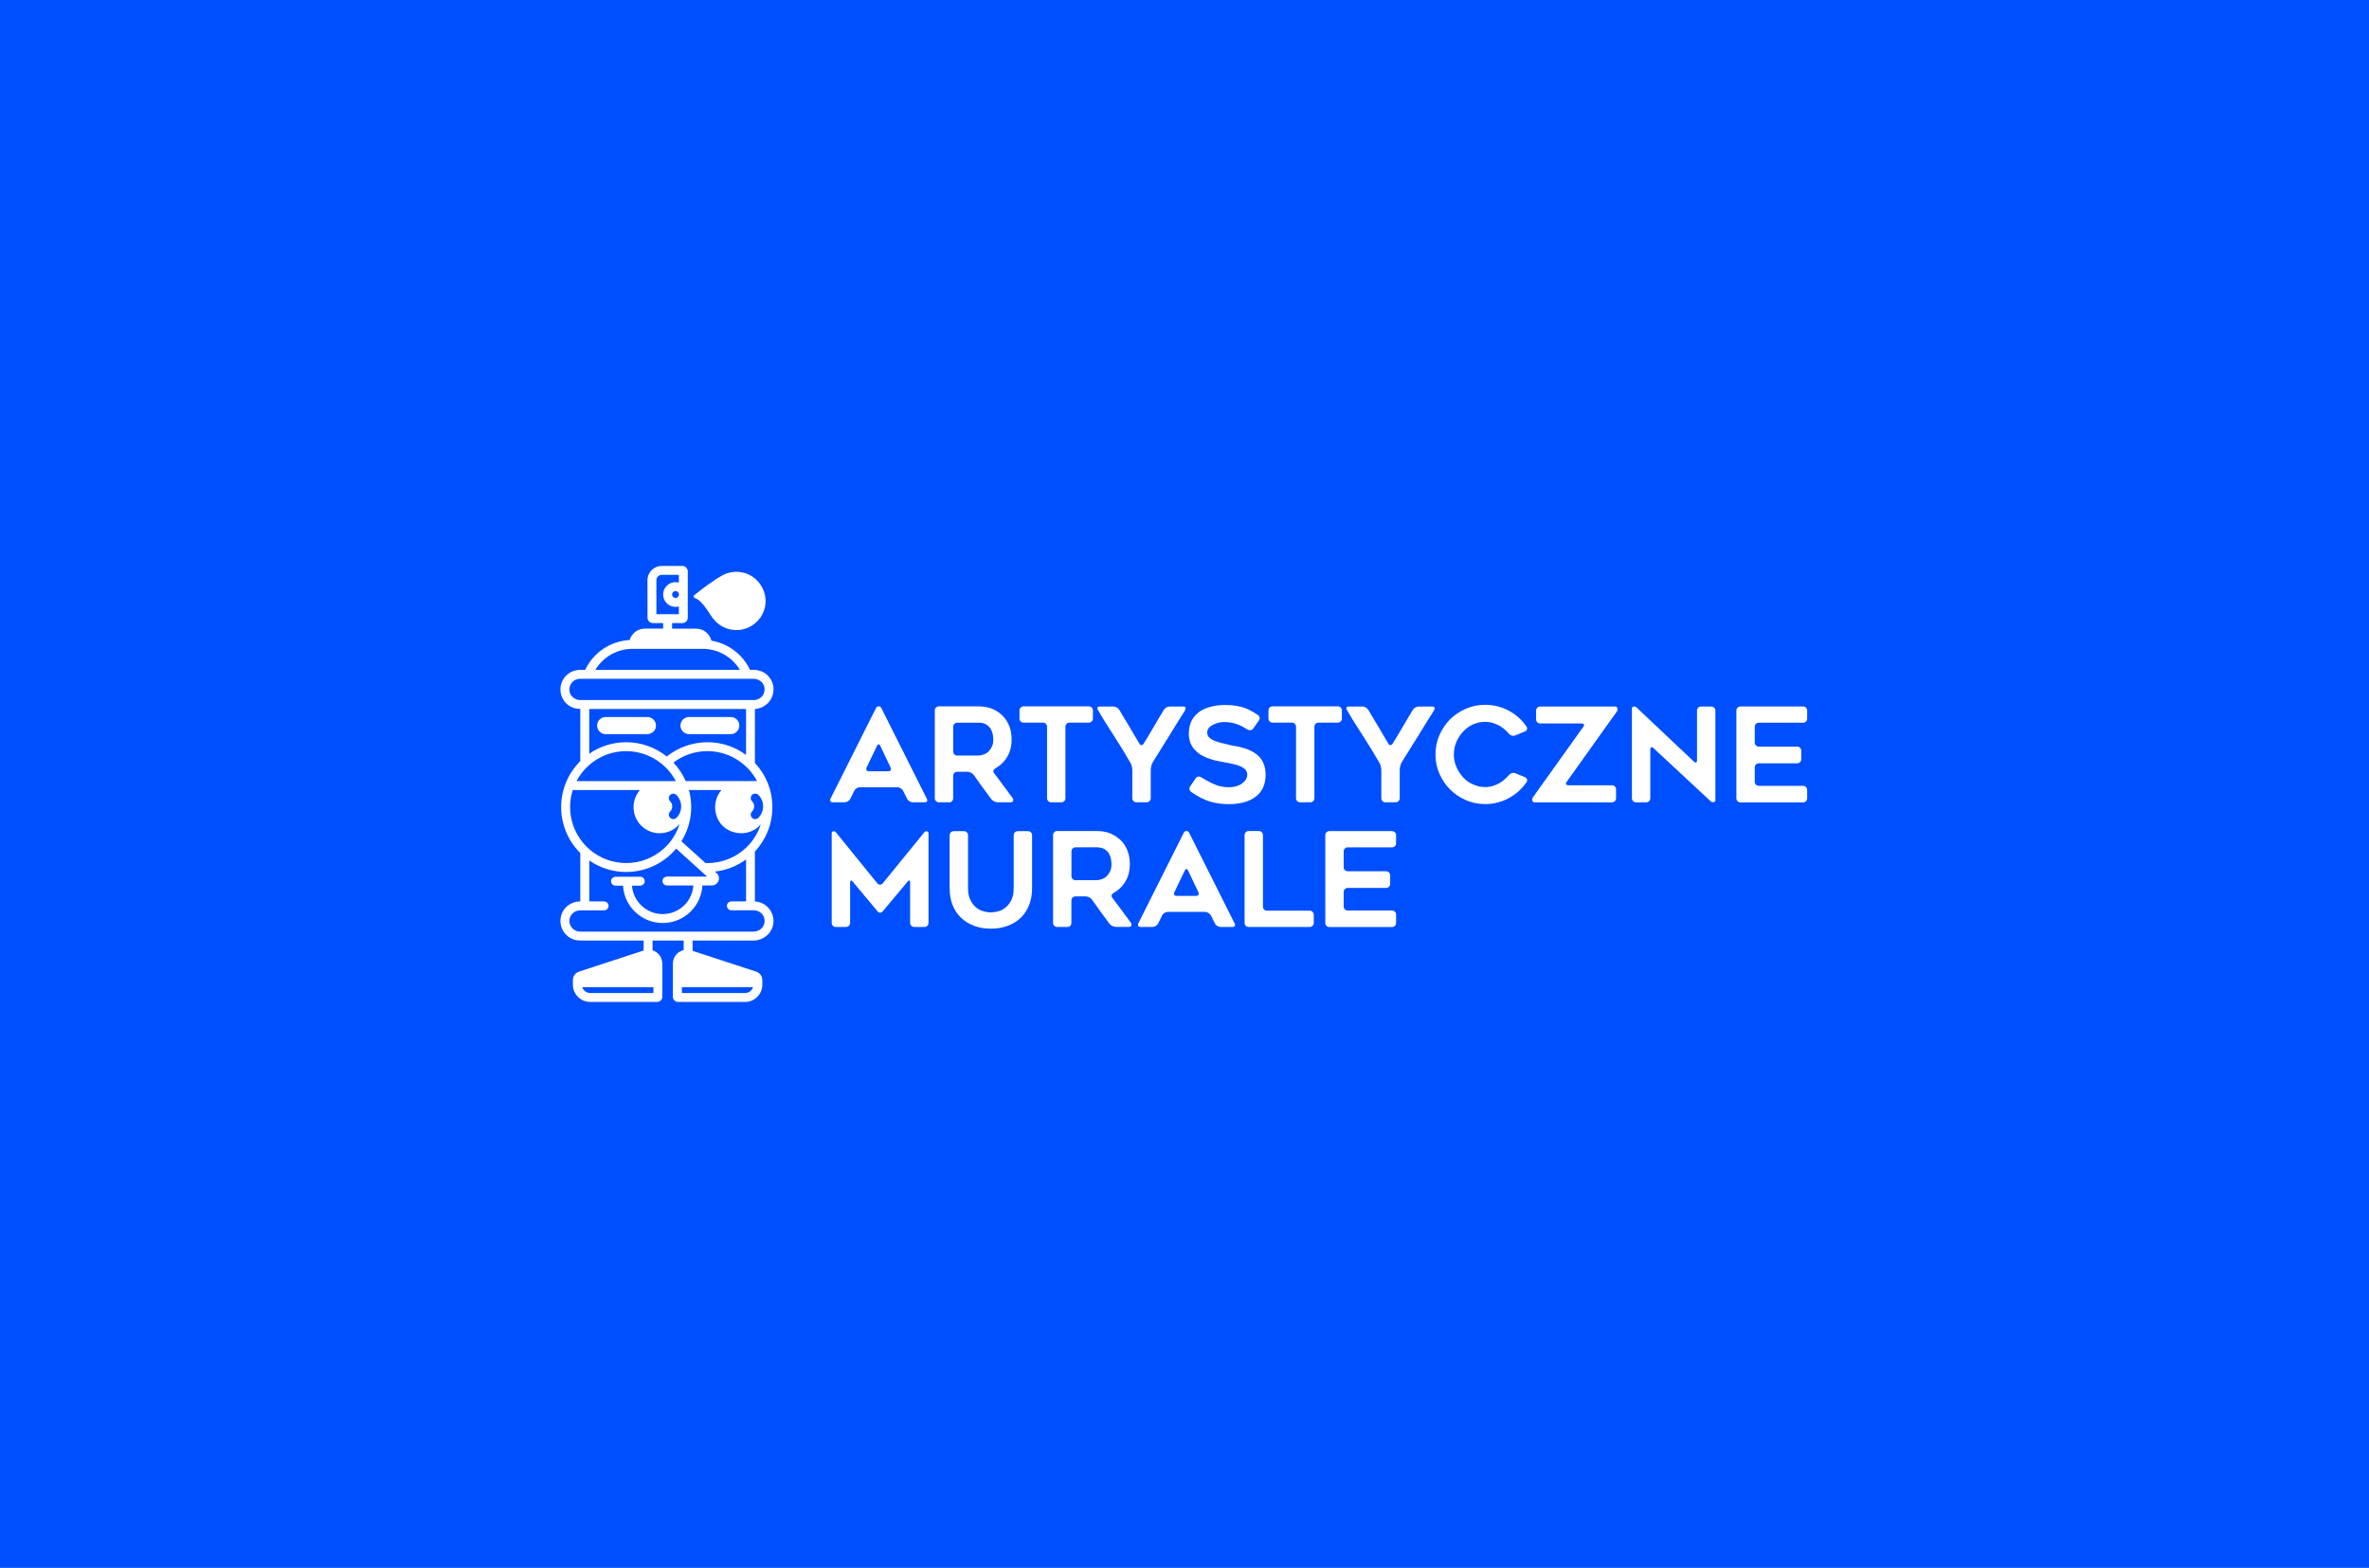 <svg width="1695" height="1122" viewBox="0 0 1695 1122" fill="none" xmlns="http://www.w3.org/2000/svg">
<rect width="1695" height="1122" fill="#004FFE"/>
<g clip-path="url(#clip0_74_1117)">
<path d="M492.997 525.366H522.857C526.241 525.366 528.999 522.612 528.999 519.234C528.999 515.855 526.241 513.102 522.857 513.102H492.997C489.613 513.102 486.855 515.855 486.855 519.234C486.855 522.612 489.613 525.366 492.997 525.366Z" fill="white"/>
<path d="M469.219 520.544C470.039 516.614 467.027 513.102 463.226 513.102H433.365C429.981 513.102 427.223 515.855 427.223 519.234C427.223 522.612 429.981 525.366 433.365 525.366H462.972C465.909 525.366 468.622 523.416 469.219 520.544Z" fill="white"/>
<path d="M553.463 493.367C553.463 485.642 547.187 479.361 539.45 479.361H536.647C531.444 468.332 521.083 460.488 509.023 458.464C507.815 453.522 503.358 449.861 498.051 449.861H480.877V445.916L488.196 445.887C490.358 445.887 492.102 444.13 492.102 441.972V408.915C492.087 406.756 490.328 405 488.167 405H473.452C467.847 405 463.255 409.584 463.255 415.181L463.285 442.002C463.285 444.16 465.044 445.901 467.206 445.901H474.481V449.846H461.377C456.234 449.846 451.881 453.299 450.524 458.002C436.704 458.746 424.495 467.067 418.696 479.361H415.013C405.845 479.361 398.689 488.187 401.686 497.802C403.475 503.562 409.02 507.343 415.058 507.343H415.192V544.672C406.74 553.111 401.492 564.736 401.492 577.566C401.492 590.396 406.74 602.035 415.192 610.46V645.065H415.088C409.05 645.065 403.505 648.831 401.686 654.576C398.659 664.176 405.815 673.062 414.999 673.062H460.527V680.192L414.372 695.284C412.062 696.043 410.452 697.874 410.004 700.107C409.96 700.36 409.915 700.613 409.9 700.866V704.706C409.9 711.463 415.446 717 422.214 717H470.203C472.215 717 473.87 715.348 473.87 713.339V689.837C473.87 687.068 472.856 684.315 470.844 682.409C469.666 681.293 468.339 680.519 466.923 680.073V673.077H489.165V679.864C487.898 680.177 486.691 680.728 485.588 681.516C482.964 683.422 481.458 686.354 481.458 689.584V713.353C481.458 715.363 483.113 717.015 485.125 717.015H533.114C539.912 717.015 545.428 711.493 545.428 704.721V701.372C545.428 700.94 545.383 700.523 545.294 700.107C544.861 697.889 543.266 696.043 540.941 695.284L495.561 680.445V673.077H538.988C546.203 673.077 552.554 667.808 553.344 660.664C554.238 652.492 548.052 645.512 540.136 645.095V609.358C547.932 601.023 552.628 589.845 552.628 577.596C552.628 565.346 547.888 554.258 540.136 545.952V507.358C547.53 506.971 553.433 500.853 553.433 493.382L553.463 493.367ZM485.707 426.121C485.424 427.162 484.469 427.907 483.336 427.907C481.98 427.907 480.877 426.805 480.877 425.436C480.877 424.067 481.98 422.98 483.336 422.98C484.469 422.98 485.424 423.739 485.707 424.751C485.766 424.974 485.811 425.198 485.811 425.421C485.811 425.644 485.766 425.882 485.707 426.091V426.121ZM469.651 439.531V415.166C469.651 413.082 471.35 411.385 473.438 411.385H485.707V416.937C484.946 416.714 484.156 416.61 483.336 416.61C477.865 416.61 473.542 421.596 474.66 427.252C475.331 430.645 478.044 433.384 481.443 434.098C482.934 434.411 484.38 434.351 485.707 433.964V439.516H469.651V439.531ZM452.552 464.328H502.806C513.853 464.328 523.886 470.222 529.387 479.361H425.956C431.457 470.222 441.49 464.328 452.552 464.328ZM415.207 554.555C417.056 551.936 419.203 549.554 421.603 547.455C428.669 541.279 437.912 537.528 448.02 537.528C458.992 537.528 468.95 541.948 476.21 549.108C479.147 551.995 481.607 555.314 483.545 558.976H412.509C413.314 557.443 414.208 555.969 415.207 554.57V554.555ZM421.603 539.373V507.358H533.785V540.237C526.062 534.521 516.492 531.143 506.16 531.143C495.829 531.143 485.274 534.73 477.06 541.338C469.084 534.968 458.992 531.143 448.02 531.143C438.225 531.143 429.116 534.179 421.603 539.388V539.373ZM486.646 581.138C486.094 582.627 485.215 584.041 484.007 585.231C483.381 585.856 482.561 586.169 481.741 586.169C480.921 586.169 480.101 585.856 479.475 585.231C478.238 583.981 478.238 581.957 479.475 580.707C479.729 580.453 479.952 580.186 480.131 579.903C480.191 579.813 480.236 579.694 480.295 579.605C480.414 579.412 480.519 579.218 480.608 579.01C480.668 578.876 480.683 578.742 480.728 578.608C480.787 578.429 480.862 578.236 480.892 578.057C480.921 577.908 480.921 577.759 480.936 577.611C480.951 577.432 480.981 577.253 480.981 577.06C480.981 576.911 480.951 576.762 480.936 576.613C480.921 576.435 480.921 576.256 480.892 576.078C480.862 575.929 480.802 575.78 480.757 575.631C480.713 575.467 480.668 575.289 480.608 575.125C480.549 574.976 480.459 574.842 480.385 574.708C480.295 574.545 480.236 574.381 480.131 574.217C480.042 574.083 479.922 573.964 479.818 573.845C479.699 573.696 479.595 573.547 479.46 573.398C479.445 573.384 479.431 573.354 479.416 573.339C479.296 573.22 479.207 573.101 479.117 572.967C479.058 572.892 479.013 572.803 478.968 572.729C478.924 572.639 478.864 572.55 478.819 572.461C478.789 572.386 478.76 572.312 478.73 572.237C478.685 572.104 478.64 571.955 478.611 571.821C478.611 571.791 478.611 571.776 478.596 571.746C478.447 571.032 478.536 570.273 478.924 569.618C478.953 569.558 478.998 569.514 479.043 569.454C479.073 569.41 479.103 569.38 479.117 569.335C479.192 569.216 479.296 569.112 479.386 568.993C479.416 568.963 479.431 568.933 479.46 568.903C479.475 568.889 479.49 568.874 479.505 568.859C479.684 568.695 479.863 568.546 480.072 568.427C480.101 568.412 480.146 568.383 480.176 568.368C480.355 568.263 480.549 568.189 480.742 568.115C480.772 568.115 480.802 568.085 480.847 568.085C481.07 568.025 481.294 567.996 481.518 567.981C481.562 567.981 481.622 567.981 481.667 567.981C481.89 567.981 482.129 567.981 482.352 568.04C482.949 568.159 483.53 568.442 483.992 568.903C487.287 572.208 488.181 577.03 486.631 581.138H486.646ZM407.902 577.566C407.902 573.294 408.573 569.201 409.825 565.346H457.859C454.4 569.335 452.581 574.827 453.55 580.707C454.832 588.55 461.168 594.846 469.04 596.052C475.927 597.109 482.248 594.43 486.258 589.711C485.021 593.626 483.158 597.317 480.802 600.681C479.132 603.048 477.194 605.235 475.018 607.215C467.623 613.928 458.038 617.619 448.034 617.619C438.031 617.619 428.684 613.868 421.618 607.691C419.217 605.578 417.056 603.196 415.222 600.592C410.631 594.058 407.917 586.139 407.917 577.566H407.902ZM467.504 706.492V710.615H422.244C420.186 710.615 418.353 709.558 417.309 707.936C417.011 707.489 416.787 706.998 416.624 706.492H467.519H467.504ZM538.794 706.492C538.63 706.998 538.391 707.489 538.108 707.936C537.065 709.558 535.231 710.615 533.159 710.615H487.898V706.492H538.809H538.794ZM546.844 660.902C546.024 664.37 542.73 666.677 539.167 666.677H415.028C410.288 666.677 406.516 662.316 407.589 657.374C408.35 653.847 411.659 651.451 415.267 651.451H432.232C432.992 651.451 433.678 651.198 434.23 650.751C435.169 649.992 435.691 648.712 435.303 647.343C434.916 645.958 433.544 645.065 432.113 645.065H421.618V615.773C429.131 620.968 438.24 624.019 448.034 624.019C459.633 624.019 470.739 619.747 479.311 611.948C480.191 611.159 481.026 610.341 481.831 609.477C482.502 608.748 483.143 608.019 483.769 607.275L499.273 621.281L502.105 623.841L505.907 627.279H477.343C475.853 627.279 474.436 628.231 474.093 629.675C473.587 631.789 475.167 633.664 477.194 633.664H496.098C495.934 636.135 495.352 638.531 494.368 640.823C493.146 643.711 491.342 646.226 489.121 648.265C488.107 649.203 487.019 650.037 485.871 650.751C482.412 652.924 478.387 654.13 474.123 654.13C469.86 654.13 465.79 652.894 462.406 650.751C461.243 650.022 460.17 649.188 459.171 648.265C455.19 644.604 452.581 639.484 452.179 633.783H457.948C459.439 633.783 460.855 632.831 461.198 631.387C461.705 629.273 460.125 627.398 458.097 627.398H440.536C439.045 627.398 437.629 628.35 437.286 629.794C436.779 631.908 438.359 633.783 440.387 633.783H445.768C446.067 639.141 447.87 644.098 450.763 648.265C451.344 649.129 452 649.962 452.701 650.751C454.952 653.326 457.65 655.499 460.691 657.136C464.702 659.294 469.278 660.515 474.153 660.515C479.028 660.515 483.575 659.309 487.63 657.136C488.375 656.734 489.106 656.303 489.806 655.841C490.552 655.35 491.267 654.829 491.953 654.264C492.579 653.758 493.205 653.222 493.802 652.656C494.443 652.046 495.054 651.406 495.635 650.736C496.321 649.947 496.977 649.114 497.573 648.25C498.632 646.717 499.541 645.065 500.302 643.324C501.628 640.243 502.374 636.998 502.553 633.649H509.142C510.856 633.649 512.541 632.89 513.51 631.476C515.016 629.258 514.628 626.475 512.75 624.793L511.542 623.707C519.891 622.754 527.464 619.673 533.8 615.014V645.05H523.394C521.948 645.05 520.591 645.943 520.204 647.328C519.816 648.697 520.338 649.977 521.277 650.736C521.814 651.183 522.514 651.436 523.275 651.436H539.48C539.718 651.436 539.957 651.436 540.195 651.48C544.653 651.897 547.992 656.169 546.874 660.887L546.844 660.902ZM540.165 598.88C538.376 601.753 536.23 604.372 533.77 606.679C527.538 612.573 519.384 616.488 510.245 617.426C508.456 617.604 506.593 617.664 504.759 617.604L495.963 609.656L487.555 602.05C488.957 599.773 490.179 597.406 491.163 594.921C493.384 589.458 494.547 583.564 494.547 577.566C494.547 573.339 493.966 569.231 492.907 565.346H516.223C511.9 570.303 510.171 577.566 513.093 585.008C515.567 591.304 521.516 595.501 528.254 596.171C530.162 596.365 531.996 596.305 533.77 595.963C536.066 595.546 538.242 594.698 540.165 593.507C541.716 592.554 543.102 591.378 544.31 590.024C543.281 593.164 541.895 596.141 540.165 598.895V598.88ZM542.61 585.231C541.984 585.856 541.164 586.169 540.344 586.169C540.285 586.169 540.225 586.169 540.165 586.169C539.942 586.169 539.718 586.109 539.495 586.05C539.435 586.035 539.36 586.005 539.301 585.99C539.137 585.931 538.988 585.871 538.839 585.782C538.779 585.752 538.719 585.722 538.66 585.678C538.466 585.559 538.272 585.41 538.093 585.246C537.914 585.068 537.765 584.859 537.631 584.651C537.616 584.621 537.586 584.606 537.571 584.576C537.497 584.457 537.452 584.338 537.392 584.219C537.392 584.219 537.392 584.189 537.378 584.189C537.229 583.817 537.154 583.43 537.154 583.043C537.154 582.969 537.154 582.894 537.154 582.805C537.154 582.701 537.154 582.597 537.184 582.493C537.199 582.388 537.229 582.284 537.243 582.195C537.258 582.121 537.288 582.031 537.318 581.957C537.348 581.853 537.392 581.763 537.437 581.674C537.482 581.585 537.527 581.495 537.571 581.406C537.616 581.332 537.646 581.257 537.706 581.183C537.81 581.019 537.929 580.87 538.078 580.736C538.257 580.558 538.406 580.349 538.555 580.141C538.615 580.067 538.689 579.992 538.734 579.918C538.853 579.739 538.943 579.531 539.047 579.337C539.092 579.233 539.167 579.129 539.211 579.025C539.286 578.846 539.331 578.653 539.375 578.459C539.405 578.325 539.465 578.191 539.495 578.057C539.524 577.864 539.539 577.67 539.554 577.492C539.554 577.358 539.599 577.209 539.599 577.075C539.599 576.911 539.569 576.762 539.554 576.599C539.539 576.42 539.539 576.256 539.509 576.078C539.465 575.884 539.405 575.691 539.345 575.497C539.301 575.363 539.286 575.244 539.226 575.11C539.137 574.887 539.003 574.678 538.883 574.455C538.839 574.381 538.809 574.291 538.749 574.202C538.555 573.919 538.347 573.637 538.093 573.384C536.841 572.148 536.841 570.109 538.093 568.874C538.675 568.293 539.405 567.996 540.165 567.951C541.03 567.891 541.939 568.189 542.61 568.874C547.127 573.384 547.127 580.707 542.61 585.216V585.231ZM541.671 558.961H533.785V559.199C533.188 559.08 532.577 558.991 531.966 558.961H490.641C488.48 554.049 485.498 549.584 481.846 545.729C488.793 540.4 497.245 537.528 506.16 537.528C516.849 537.528 526.584 541.71 533.785 548.557C536.245 550.879 538.391 553.513 540.18 556.371C540.702 557.219 541.209 558.083 541.671 558.961ZM539.45 500.973H415.237C411.629 500.973 408.335 498.576 407.574 495.049C406.516 490.107 410.273 485.746 415.013 485.746H539.167C542.73 485.746 546.024 488.068 546.844 491.536C547.947 496.254 544.608 500.511 540.165 500.928C539.927 500.958 539.688 500.973 539.45 500.973Z" fill="white"/>
<path d="M533.77 559.199V558.961H531.951C532.562 559.006 533.174 559.095 533.77 559.199Z" fill="white"/>
<path d="M497.141 427.95C503.462 430.167 508.248 441.003 510.991 443.563C511.006 443.578 511.035 443.593 511.05 443.608C513.823 446.837 517.595 449.278 522.067 450.335C533.472 453.029 544.891 445.855 547.336 434.335C549.647 423.455 542.595 412.336 531.757 409.746C528.06 408.868 524.363 409.032 520.964 410.044C520.099 410.237 519.056 410.639 517.878 411.22C517.714 411.294 517.565 411.384 517.401 411.458C510.886 414.777 500.958 422.517 496.739 425.91C496.008 426.506 496.232 427.637 497.111 427.95H497.141Z" fill="white"/>
<path d="M594.207 571.599L626.795 506.616C627.168 505.871 627.794 505.484 628.674 505.484C629.553 505.484 630.179 505.856 630.552 506.616L663.141 571.599C663.513 572.284 663.558 572.879 663.275 573.386C662.992 573.892 662.44 574.13 661.635 574.13H653.093C652.273 574.13 651.468 573.877 650.648 573.386C649.828 572.879 649.276 572.254 648.963 571.51L646.146 565.884C645.773 565.199 645.192 564.604 644.401 564.098C643.611 563.592 642.821 563.354 642.001 563.354H615.331C614.511 563.354 613.706 563.607 612.886 564.098C612.066 564.604 611.515 565.229 611.202 565.973L608.473 571.51C608.101 572.254 607.519 572.879 606.729 573.386C605.939 573.892 605.149 574.13 604.329 574.13H595.787C594.967 574.13 594.43 573.877 594.147 573.386C593.864 572.894 593.879 572.299 594.192 571.599H594.207ZM621.727 551.923H635.621C636.441 551.923 636.977 551.655 637.261 551.119C637.544 550.583 637.529 549.973 637.216 549.288L629.896 533.824C629.583 533.079 629.18 532.692 628.674 532.692C628.167 532.692 627.764 533.065 627.451 533.824L620.027 549.288C619.714 550.032 619.714 550.658 620.027 551.164C620.34 551.67 620.907 551.923 621.712 551.923H621.727Z" fill="white"/>
<path d="M679.196 574.145H671.772C670.952 574.145 670.267 573.862 669.7 573.296C669.134 572.731 668.85 572.046 668.85 571.227V508.402C668.85 507.583 669.134 506.898 669.7 506.333C670.267 505.767 670.952 505.484 671.772 505.484H700.127C703.63 505.484 706.851 506.05 709.802 507.166C712.68 508.417 715.154 510.039 717.227 512.048C718.285 513.105 719.224 514.266 720.044 515.516C720.849 516.767 721.55 518.106 722.116 519.55C723.249 522.482 723.801 525.682 723.801 529.12C723.801 534.434 722.519 538.959 719.955 542.709C717.957 545.716 715.348 548.083 712.158 549.839C711.472 550.211 711.025 550.732 710.846 551.387C710.652 552.042 710.816 552.682 711.308 553.307C713.619 556.433 715.825 559.38 717.927 562.163C720.029 564.946 722.206 567.893 724.457 571.019C724.964 571.704 725.098 572.388 724.874 573.088C724.651 573.773 724.144 574.115 723.324 574.115H713.842C713.022 574.115 712.188 573.892 711.308 573.46C710.428 573.028 709.743 572.492 709.236 571.867C708.177 570.438 707.119 569.01 706.09 567.611C705.062 566.197 704.003 564.783 702.945 563.339L696.743 554.617C696.236 553.932 695.55 553.366 694.671 552.935C693.791 552.503 692.942 552.28 692.136 552.28H684.906C684.086 552.28 683.4 552.563 682.834 553.128C682.267 553.694 681.984 554.379 681.984 555.197V571.227C681.984 572.046 681.716 572.731 681.179 573.296C680.643 573.862 679.972 574.145 679.167 574.145H679.196ZM684.936 540.67H700.157C701.29 540.67 702.498 540.417 703.824 539.926C705.196 539.42 706.359 538.706 707.298 537.768C708.237 536.83 709.057 535.64 709.743 534.211C710.369 532.901 710.682 531.204 710.682 529.15C710.682 528.019 710.563 526.843 710.309 525.593C710.19 524.908 709.996 524.238 709.743 523.583C709.489 522.929 709.206 522.288 708.893 521.663C708.148 520.413 707.074 519.356 705.703 518.478C704.257 517.6 702.423 517.168 700.157 517.168H684.936C684.116 517.168 683.43 517.451 682.864 518.017C682.297 518.582 682.014 519.267 682.014 520.086V537.813C682.014 538.631 682.297 539.316 682.864 539.881C683.43 540.447 684.116 540.73 684.936 540.73V540.67Z" fill="white"/>
<path d="M779.035 517.123H765.23C764.41 517.123 763.724 517.406 763.158 517.971C762.591 518.537 762.308 519.222 762.308 520.04V571.227C762.308 572.045 762.025 572.73 761.458 573.295C760.892 573.861 760.206 574.144 759.386 574.144H752.066C751.247 574.144 750.561 573.861 750.009 573.295C749.443 572.73 749.159 572.045 749.159 571.227V520.04C749.159 519.222 748.876 518.537 748.31 517.971C747.743 517.406 747.057 517.123 746.252 517.123H732.358C731.538 517.123 730.853 516.84 730.286 516.275C729.72 515.709 729.436 515.024 729.436 514.206V508.386C729.436 507.567 729.72 506.883 730.286 506.317C730.853 505.752 731.538 505.469 732.358 505.469H779.035C779.855 505.469 780.541 505.752 781.107 506.317C781.674 506.883 781.957 507.567 781.957 508.386V514.206C781.957 515.024 781.674 515.709 781.107 516.275C780.541 516.84 779.855 517.123 779.035 517.123Z" fill="white"/>
<path d="M848.044 508.027C847.358 509.158 846.642 510.319 845.882 511.54C845.137 512.76 844.317 514.055 843.437 515.424C842.304 517.24 841.171 519.086 840.008 520.961C838.845 522.837 837.683 524.742 836.49 526.677C835.238 528.612 834.03 530.532 832.867 532.437C831.705 534.342 830.572 536.202 829.439 538.018C828.559 539.388 827.724 540.712 826.949 541.963C826.159 543.213 825.428 544.433 824.742 545.624C824.31 546.309 823.952 547.187 823.714 548.244C823.46 549.3 823.341 550.238 823.341 551.057V571.21C823.341 572.028 823.058 572.713 822.491 573.279C821.925 573.844 821.239 574.127 820.419 574.127H812.995C812.175 574.127 811.504 573.844 810.968 573.279C810.431 572.713 810.177 572.028 810.177 571.21V551.057C810.177 550.238 810.028 549.3 809.76 548.244C809.477 547.187 809.119 546.309 808.672 545.624C806.853 542.439 804.99 539.298 803.081 536.202C801.173 533.107 799.22 529.996 797.208 526.87C795.135 523.685 793.138 520.544 791.2 517.449C789.262 514.353 787.383 511.212 785.564 508.027C785.132 507.342 785.043 506.762 785.326 506.285C785.609 505.824 786.161 505.586 786.966 505.586H796.552C797.372 505.586 798.192 505.824 799.041 506.285C799.891 506.747 800.502 507.327 800.875 508.027C802.068 510.021 803.26 512.031 804.438 514.025C805.631 516.02 806.853 518.059 808.105 520.113C809.298 522.182 810.491 524.206 811.668 526.2C812.861 528.195 814.054 530.204 815.231 532.199C815.604 532.883 816.096 533.226 816.692 533.226C817.289 533.226 817.81 532.883 818.243 532.199C818.675 531.454 819.137 530.695 819.599 529.951C820.061 529.207 820.553 528.418 821.06 527.614L825.562 520.023C826.308 518.773 827.053 517.523 827.769 516.273C828.484 515.022 829.23 513.772 829.975 512.522C830.482 511.778 830.944 511.019 831.377 510.274C831.809 509.53 832.256 508.771 832.688 508.027C833.061 507.342 833.672 506.762 834.522 506.285C835.372 505.809 836.192 505.586 837.012 505.586H846.597C847.417 505.586 847.939 505.824 848.193 506.285C848.446 506.747 848.386 507.327 847.999 508.027H848.044Z" fill="white"/>
<path d="M851.532 562.785L855.483 556.981C855.915 556.296 856.511 555.894 857.272 555.76C858.017 555.641 858.747 555.79 859.433 556.236C862.251 557.993 865.009 559.481 867.692 560.731C871.255 562.488 875.116 563.351 879.246 563.351C881.378 563.351 883.256 563.068 884.881 562.503C886.387 562.071 887.758 561.371 889.01 560.434C890.143 559.555 890.978 558.588 891.545 557.531C892.111 556.534 892.395 555.462 892.395 554.346C892.395 553.036 891.962 551.846 891.083 550.789C890.263 549.911 889.145 549.137 887.699 548.452C887.013 548.139 886.252 547.857 885.447 547.604C884.628 547.351 883.718 547.097 882.719 546.859C881.78 546.606 880.826 546.398 879.857 546.204C878.888 546.011 877.874 545.832 876.801 545.639C876.115 545.52 875.355 545.371 874.55 545.222C873.73 545.073 872.895 544.895 872.015 544.701C870.197 544.448 868.318 543.987 866.38 543.302C864.383 542.736 862.459 541.962 860.656 540.965C858.777 540.028 857.093 538.807 855.587 537.304C854.081 535.934 852.859 534.178 851.92 532.05C851.04 529.981 850.608 527.614 850.608 524.92C850.608 520.976 851.428 517.642 853.053 514.888C854.618 512.328 856.69 510.23 859.254 508.607C861.699 507.164 864.517 506.107 867.707 505.422C870.644 504.797 873.655 504.484 876.726 504.484C879.604 504.484 882.168 504.678 884.434 505.05C885.567 505.243 886.64 505.467 887.669 505.75C888.697 506.032 889.726 506.33 890.725 506.643C891.724 507.015 892.693 507.446 893.632 507.908C894.571 508.369 895.48 508.86 896.36 509.366C896.986 509.738 897.583 510.111 898.149 510.498C898.716 510.885 899.342 511.242 900.027 511.629C900.713 512.135 901.116 512.76 901.25 513.504C901.369 514.248 901.19 514.978 900.683 515.662L896.733 521.288C896.226 521.973 895.585 522.39 894.81 522.509C894.034 522.628 893.289 522.479 892.603 522.048C890.158 520.485 887.848 519.294 885.656 518.49C882.719 517.3 879.544 516.704 876.175 516.704C875.608 516.704 874.997 516.734 874.341 516.794C873.685 516.853 873.014 516.957 872.314 517.076C870.868 517.389 869.496 517.865 868.184 518.475C867.558 518.788 866.977 519.13 866.44 519.502C865.903 519.875 865.426 520.321 864.979 520.812C864.159 521.809 863.756 523 863.756 524.37C863.756 525.739 864.263 526.9 865.262 527.837C866.261 528.775 867.543 529.564 869.108 530.174C869.928 530.487 870.748 530.77 871.598 531.023C872.448 531.276 873.327 531.529 874.267 531.767C875.206 532.02 876.13 532.228 877.039 532.422C877.949 532.615 878.843 532.824 879.708 533.077C880.394 533.196 881.124 533.359 881.87 533.538C882.615 533.732 883.435 533.88 884.314 534C885.194 534.119 886.103 534.297 887.043 534.52C887.982 534.744 888.921 535.012 889.86 535.324C890.367 535.443 890.874 535.607 891.411 535.786C891.947 535.979 892.454 536.158 892.961 536.351C893.706 536.664 894.571 537.066 895.54 537.572C896.509 538.078 897.344 538.569 898.03 539.075C898.537 539.388 898.984 539.715 899.386 540.057C899.789 540.4 900.191 540.757 900.564 541.129C902.129 542.692 903.322 544.508 904.127 546.562C905.066 548.75 905.543 551.369 905.543 554.435C905.543 557.933 904.917 561.029 903.665 563.723C902.413 566.357 900.624 568.501 898.313 570.198C895.928 572.013 893.185 573.323 890.054 574.142C886.73 575.02 883.196 575.452 879.44 575.452C875.683 575.452 872.642 575.169 869.958 574.603C867.394 574.172 864.919 573.442 862.534 572.445C861.401 572.013 860.313 571.522 859.254 570.986C858.196 570.451 857.152 569.87 856.153 569.245C855.527 568.873 854.901 568.486 854.275 568.069C853.649 567.667 852.993 567.206 852.307 566.715C851.621 566.283 851.219 565.688 851.085 564.929C850.965 564.184 851.115 563.455 851.547 562.77L851.532 562.785Z" fill="white"/>
<path d="M957.169 517.123H943.365C942.545 517.123 941.859 517.406 941.293 517.971C940.726 518.537 940.443 519.222 940.443 520.04V571.227C940.443 572.045 940.16 572.73 939.593 573.295C939.027 573.861 938.341 574.144 937.521 574.144H930.201C929.381 574.144 928.695 573.861 928.144 573.295C927.577 572.73 927.294 572.045 927.294 571.227V520.04C927.294 519.222 927.011 518.537 926.444 517.971C925.878 517.406 925.192 517.123 924.387 517.123H910.493C909.673 517.123 908.987 516.84 908.421 516.275C907.854 515.709 907.571 515.024 907.571 514.206V508.386C907.571 507.567 907.854 506.883 908.421 506.317C908.987 505.752 909.673 505.469 910.493 505.469H957.169C957.989 505.469 958.675 505.752 959.242 506.317C959.808 506.883 960.091 507.567 960.091 508.386V514.206C960.091 515.024 959.808 515.709 959.242 516.275C958.675 516.84 957.989 517.123 957.169 517.123Z" fill="white"/>
<path d="M1026.19 508.027C1025.51 509.158 1024.79 510.319 1024.03 511.54C1023.29 512.76 1022.47 514.055 1021.59 515.424C1020.45 517.24 1019.32 519.086 1018.16 520.961C1016.99 522.837 1015.83 524.742 1014.64 526.677C1013.39 528.612 1012.18 530.532 1011.02 532.437C1009.85 534.342 1008.72 536.202 1007.59 538.018C1006.71 539.388 1005.87 540.712 1005.1 541.963C1004.31 543.213 1003.58 544.433 1002.89 545.624C1002.46 546.309 1002.1 547.187 1001.86 548.244C1001.61 549.3 1001.49 550.238 1001.49 551.057V571.21C1001.49 572.028 1001.21 572.713 1000.64 573.279C1000.07 573.844 999.389 574.127 998.569 574.127H991.144C990.325 574.127 989.654 573.844 989.117 573.279C988.58 572.713 988.327 572.028 988.327 571.21V551.057C988.327 550.238 988.178 549.3 987.909 548.244C987.626 547.187 987.268 546.309 986.821 545.624C985.002 542.439 983.139 539.298 981.231 536.202C979.322 533.107 977.37 529.996 975.357 526.87C973.285 523.685 971.287 520.544 969.349 517.449C967.411 514.353 965.533 511.212 963.714 508.027C963.282 507.342 963.192 506.762 963.475 506.285C963.759 505.824 964.31 505.586 965.115 505.586H974.701C975.521 505.586 976.341 505.824 977.191 506.285C978.04 506.747 978.652 507.327 979.024 508.027C980.217 510.021 981.41 512.031 982.587 514.025C983.78 516.02 985.002 518.059 986.255 520.113C987.447 522.182 988.64 524.206 989.818 526.2C991.01 528.195 992.203 530.204 993.381 532.199C993.753 532.883 994.245 533.226 994.842 533.226C995.438 533.226 995.96 532.883 996.392 532.199C996.824 531.454 997.287 530.695 997.749 529.951C998.211 529.207 998.703 528.418 999.21 527.614L1003.71 520.023C1004.46 518.773 1005.2 517.523 1005.92 516.273C1006.63 515.022 1007.38 513.772 1008.12 512.522C1008.63 511.778 1009.09 511.019 1009.53 510.274C1009.96 509.53 1010.41 508.771 1010.84 508.027C1011.21 507.342 1011.82 506.762 1012.67 506.285C1013.52 505.809 1014.34 505.586 1015.16 505.586H1024.75C1025.57 505.586 1026.09 505.824 1026.34 506.285C1026.6 506.747 1026.54 507.327 1026.15 508.027H1026.19Z" fill="white"/>
<path d="M1092.22 559.691C1091.59 560.569 1090.95 561.417 1090.3 562.266C1089.64 563.114 1088.94 563.903 1088.18 564.647C1086.11 566.835 1083.68 568.74 1080.86 570.362C1079.55 571.181 1078.16 571.896 1076.73 572.521C1075.28 573.146 1073.79 573.682 1072.23 574.113C1069.04 574.991 1065.85 575.423 1062.66 575.423C1057.77 575.423 1053.18 574.485 1048.85 572.61C1044.53 570.735 1040.74 568.174 1037.49 564.915C1034.3 561.73 1031.77 557.979 1029.89 553.663C1028.01 549.346 1027.07 544.762 1027.07 539.88C1027.07 534.998 1028.01 530.414 1029.89 526.097C1031.77 521.855 1034.3 518.06 1037.49 514.756C1040.82 511.57 1044.6 509.04 1048.85 507.165C1053.18 505.289 1057.77 504.352 1062.66 504.352C1065.85 504.352 1069.04 504.783 1072.23 505.661C1075.36 506.54 1078.24 507.76 1080.88 509.323C1082.25 510.141 1083.54 511.035 1084.77 512.002C1085.99 512.969 1087.12 513.982 1088.2 515.053C1089.76 516.676 1091.1 518.328 1092.24 520.024C1092.67 520.709 1092.77 521.379 1092.52 522.034C1092.26 522.689 1091.77 523.18 1091.01 523.492L1084.07 526.306C1083.38 526.618 1082.6 526.663 1081.77 526.44C1080.93 526.216 1080.25 525.8 1079.76 525.174C1079.44 524.862 1079.13 524.534 1078.82 524.192C1078.5 523.85 1078.19 523.522 1077.88 523.21C1077.19 522.525 1076.49 521.9 1075.76 521.334C1075.05 520.769 1074.27 520.248 1073.47 519.742C1072.65 519.236 1071.81 518.804 1070.93 518.432C1070.05 518.06 1069.17 517.717 1068.31 517.405C1066.49 516.839 1064.61 516.557 1062.67 516.557C1059.6 516.557 1056.66 517.182 1053.85 518.432C1051.09 519.742 1048.75 521.468 1046.8 523.582C1044.8 525.77 1043.19 528.241 1042.01 530.994C1040.82 533.807 1040.22 536.769 1040.22 539.895C1040.22 543.02 1040.82 546.057 1042.01 548.795C1043.2 551.549 1044.8 554.02 1046.8 556.208C1048.73 558.396 1051.09 560.078 1053.85 561.268C1056.53 562.578 1059.48 563.233 1062.67 563.233C1064.61 563.233 1066.49 562.95 1068.31 562.385C1069.19 562.072 1070.07 561.73 1070.93 561.358C1071.81 560.985 1072.65 560.539 1073.47 560.048C1074.29 559.557 1075.05 559.006 1075.76 558.411C1076.48 557.815 1077.18 557.175 1077.88 556.49C1078.19 556.178 1078.5 555.85 1078.82 555.508C1079.13 555.166 1079.44 554.838 1079.76 554.526C1080.26 553.901 1080.93 553.469 1081.77 553.216C1082.62 552.963 1083.38 552.993 1084.07 553.305L1091.01 556.118C1091.76 556.431 1092.26 556.937 1092.52 557.622C1092.77 558.306 1092.67 558.991 1092.24 559.691H1092.22Z" fill="white"/>
<path d="M1122.08 561.953H1153.36C1154.18 561.953 1154.86 562.235 1155.43 562.801C1156 563.367 1156.28 564.051 1156.28 564.87V571.24C1156.28 572.059 1156 572.744 1155.43 573.309C1154.86 573.875 1154.18 574.158 1153.36 574.158H1097.94C1097.12 574.158 1096.6 573.756 1096.35 572.937C1096.1 572.119 1096.23 571.374 1096.72 570.69L1132.87 520.054C1133.37 519.369 1133.5 518.804 1133.25 518.372C1132.99 517.94 1132.46 517.717 1131.65 517.717H1101.88C1101.12 517.717 1100.46 517.434 1099.91 516.869C1099.35 516.303 1099.06 515.619 1099.06 514.8V508.519C1099.06 507.7 1099.35 507.016 1099.91 506.45C1100.48 505.884 1101.14 505.602 1101.88 505.602H1155.7C1156.52 505.602 1157.04 506.003 1157.29 506.822C1157.55 507.641 1157.41 508.385 1156.92 509.07L1120.86 559.601C1120.43 560.286 1120.32 560.851 1120.58 561.283C1120.83 561.715 1121.32 561.938 1122.08 561.938V561.953Z" fill="white"/>
<path d="M1180.77 536.262V571.24C1180.77 572.058 1180.49 572.743 1179.92 573.308C1179.36 573.874 1178.67 574.157 1177.87 574.157H1170.44C1169.68 574.157 1169.03 573.874 1168.47 573.308C1167.91 572.743 1167.62 572.058 1167.62 571.24V507.104C1167.62 506.285 1168.01 505.809 1168.8 505.645C1169.59 505.497 1170.26 505.66 1170.81 506.166L1212.04 545.073C1212.66 545.639 1213.18 545.818 1213.59 545.639C1213.99 545.445 1214.2 544.954 1214.2 544.136V508.503C1214.2 507.685 1214.48 507 1215.05 506.434C1215.61 505.869 1216.3 505.586 1217.1 505.586H1224.42C1225.24 505.586 1225.93 505.869 1226.5 506.434C1227.06 507 1227.35 507.685 1227.35 508.503V572.549C1227.35 573.368 1226.96 573.844 1226.17 574.008C1225.38 574.157 1224.68 573.993 1224.05 573.487L1182.92 535.235C1182.29 534.729 1181.77 534.58 1181.37 534.774C1180.97 534.967 1180.76 535.458 1180.76 536.277L1180.77 536.262Z" fill="white"/>
<path d="M1255.52 520.04V531.382C1255.52 532.2 1255.8 532.885 1256.37 533.451C1256.94 534.016 1257.62 534.299 1258.44 534.299H1285.86C1286.68 534.299 1287.36 534.582 1287.93 535.147C1288.5 535.713 1288.78 536.398 1288.78 537.216V543.304C1288.78 544.122 1288.5 544.807 1287.93 545.373C1287.36 545.938 1286.68 546.221 1285.86 546.221H1258.44C1257.62 546.221 1256.94 546.504 1256.37 547.07C1255.8 547.635 1255.52 548.32 1255.52 549.138V559.453C1255.52 560.272 1255.8 560.956 1256.37 561.522C1256.94 562.088 1257.62 562.37 1258.44 562.37H1290.09C1290.91 562.37 1291.6 562.653 1292.17 563.219C1292.73 563.784 1293.01 564.469 1293.01 565.288V571.286C1293.01 572.105 1292.73 572.789 1292.17 573.355C1291.6 573.92 1290.91 574.203 1290.09 574.203H1245.29C1244.47 574.203 1243.79 573.92 1243.22 573.355C1242.66 572.789 1242.37 572.105 1242.37 571.286V508.46C1242.37 507.642 1242.66 506.957 1243.22 506.391C1243.79 505.826 1244.47 505.543 1245.29 505.543H1290.09C1290.91 505.543 1291.6 505.826 1292.17 506.391C1292.73 506.957 1293.01 507.642 1293.01 508.46V514.28C1293.01 515.099 1292.73 515.783 1292.17 516.349C1291.6 516.914 1290.91 517.197 1290.09 517.197H1258.44C1257.62 517.197 1256.94 517.48 1256.37 518.046C1255.8 518.611 1255.52 519.296 1255.52 520.114V520.04Z" fill="white"/>
<path d="M664.348 596.304V660.44C664.348 661.258 664.065 661.943 663.499 662.509C662.932 663.074 662.276 663.357 661.531 663.357H654.107C653.287 663.357 652.601 663.074 652.034 662.509C651.468 661.943 651.185 661.258 651.185 660.44V631.565C651.185 630.746 651.006 630.27 650.663 630.106C650.32 629.957 649.888 630.21 649.396 630.91L631.551 652.194C631.044 652.819 630.433 653.132 629.717 653.132C629.002 653.132 628.39 652.819 627.884 652.194L610.128 630.91C609.621 630.285 609.189 630.032 608.816 630.151C608.444 630.27 608.25 630.746 608.25 631.565V660.44C608.25 661.258 607.967 661.943 607.4 662.509C606.834 663.074 606.148 663.357 605.328 663.357H598.008C597.188 663.357 596.502 663.074 595.936 662.509C595.369 661.943 595.086 661.258 595.086 660.44V596.304C595.086 595.486 595.459 595.024 596.219 594.89C596.965 594.771 597.591 595.009 598.098 595.635L627.779 632.205C628.286 632.77 628.912 633.053 629.658 633.053C630.403 633.053 631.029 632.77 631.536 632.205L661.307 595.635C661.814 595.009 662.44 594.756 663.186 594.89C663.931 595.009 664.319 595.486 664.319 596.304H664.348Z" fill="white"/>
<path d="M696.847 662.497C693.091 661.053 689.99 659.118 687.545 656.677C684.921 654.177 682.909 651.14 681.537 647.583C680.166 644.085 679.465 640.111 679.465 635.676V597.706C679.465 596.888 679.748 596.203 680.315 595.637C680.881 595.072 681.537 594.789 682.282 594.789H689.707C690.527 594.789 691.212 595.072 691.779 595.637C692.345 596.203 692.629 596.888 692.629 597.706V635.586C692.629 639.025 693.195 641.867 694.313 644.115C695.446 646.303 696.818 648.089 698.443 649.458C700.202 650.828 701.976 651.736 703.795 652.182C704.793 652.435 705.718 652.614 706.567 652.748C707.417 652.882 708.207 652.926 708.968 652.926C710.339 652.926 712.039 652.673 714.036 652.182C715.974 651.75 717.763 650.842 719.388 649.458C721.073 648.148 722.489 646.362 723.607 644.115C724.74 641.867 725.292 639.025 725.292 635.586V597.706C725.292 596.888 725.575 596.203 726.142 595.637C726.708 595.072 727.394 594.789 728.199 594.789H735.519C736.339 594.789 737.024 595.072 737.591 595.637C738.157 596.203 738.441 596.888 738.441 597.706V635.676C738.441 637.864 738.262 639.947 737.919 641.912C737.576 643.877 737.054 645.767 736.368 647.583C734.997 651.081 733.014 654.117 730.45 656.677C727.945 659.118 724.845 661.053 721.147 662.497C717.584 663.866 713.515 664.566 708.938 664.566C704.361 664.566 700.336 663.881 696.818 662.497H696.847Z" fill="white"/>
<path d="M763.799 663.344H756.375C755.555 663.344 754.869 663.061 754.303 662.495C753.736 661.93 753.453 661.245 753.453 660.427V597.601C753.453 596.782 753.736 596.098 754.303 595.532C754.869 594.966 755.555 594.684 756.375 594.684H784.73C788.233 594.684 791.453 595.249 794.405 596.38C797.282 597.631 799.757 599.253 801.829 601.247C802.888 602.304 803.827 603.465 804.647 604.715C805.467 605.966 806.152 607.305 806.704 608.749C807.837 611.681 808.389 614.881 808.389 618.305C808.389 623.618 807.106 628.158 804.542 631.909C802.545 634.9 799.936 637.282 796.745 639.038C796.06 639.41 795.627 639.931 795.434 640.586C795.24 641.241 795.404 641.881 795.896 642.506C798.206 645.632 800.413 648.579 802.515 651.362C804.617 654.145 806.793 657.093 809.044 660.218C809.551 660.903 809.686 661.588 809.462 662.287C809.238 662.972 808.731 663.314 807.912 663.314H798.43C797.61 663.314 796.775 663.091 795.896 662.659C795.016 662.228 794.33 661.692 793.824 661.067C792.765 659.638 791.707 658.209 790.678 656.81C789.649 655.396 788.591 653.982 787.532 652.538L781.331 643.816C780.824 643.131 780.138 642.566 779.258 642.134C778.379 641.702 777.529 641.479 776.724 641.479H769.494C768.674 641.479 767.988 641.762 767.422 642.328C766.855 642.893 766.572 643.578 766.572 644.396V660.427C766.572 661.245 766.304 661.93 765.782 662.495C765.245 663.061 764.574 663.344 763.754 663.344H763.799ZM769.539 629.87H784.745C785.878 629.87 787.1 629.617 788.412 629.125C789.783 628.619 790.946 627.905 791.885 626.967C792.825 626.029 793.645 624.839 794.33 623.41C794.957 622.1 795.27 620.403 795.27 618.349C795.27 617.233 795.15 616.042 794.897 614.792C794.778 614.107 794.584 613.438 794.33 612.783C794.077 612.128 793.794 611.488 793.481 610.863C792.735 609.612 791.662 608.556 790.29 607.677C788.844 606.799 787.011 606.368 784.745 606.368H769.539C768.719 606.368 768.033 606.65 767.466 607.216C766.9 607.782 766.617 608.466 766.617 609.27V626.997C766.617 627.816 766.9 628.5 767.466 629.066C768.033 629.631 768.719 629.914 769.539 629.914V629.87Z" fill="white"/>
<path d="M814.426 660.814L847.015 595.83C847.388 595.086 848.014 594.699 848.893 594.699C849.773 594.699 850.399 595.071 850.772 595.83L883.36 660.814C883.733 661.499 883.778 662.094 883.509 662.6C883.226 663.106 882.675 663.345 881.87 663.345H873.327C872.507 663.345 871.702 663.092 870.882 662.6C870.063 662.094 869.511 661.469 869.198 660.725L866.38 655.099C866.008 654.414 865.426 653.819 864.636 653.313C863.846 652.807 863.056 652.569 862.251 652.569H835.581C834.761 652.569 833.956 652.822 833.136 653.313C832.316 653.819 831.764 654.444 831.451 655.188L828.723 660.725C828.35 661.469 827.769 662.094 826.994 662.6C826.203 663.106 825.413 663.345 824.593 663.345H816.051C815.231 663.345 814.695 663.092 814.411 662.6C814.128 662.094 814.143 661.514 814.456 660.814H814.426ZM841.931 641.123H855.825C856.645 641.123 857.182 640.855 857.465 640.334C857.749 639.798 857.734 639.188 857.421 638.503L850.101 623.039C849.788 622.294 849.385 621.922 848.878 621.922C848.372 621.922 847.969 622.294 847.656 623.039L840.232 638.503C839.919 639.247 839.919 639.872 840.232 640.378C840.545 640.885 841.111 641.123 841.916 641.123H841.931Z" fill="white"/>
<path d="M939.981 654.622V660.427C939.981 661.245 939.697 661.93 939.131 662.495C938.564 663.061 937.879 663.344 937.074 663.344H893.408C892.588 663.344 891.903 663.061 891.336 662.495C890.77 661.93 890.486 661.245 890.486 660.427V597.601C890.486 596.782 890.77 596.098 891.336 595.532C891.903 594.966 892.588 594.684 893.408 594.684H900.728C901.548 594.684 902.234 594.966 902.785 595.532C903.337 596.098 903.635 596.782 903.635 597.601V648.787C903.635 649.606 903.918 650.29 904.485 650.856C905.051 651.422 905.737 651.704 906.557 651.704H937.074C937.893 651.704 938.579 651.987 939.131 652.553C939.697 653.118 939.981 653.803 939.981 654.622Z" fill="white"/>
<path d="M961.388 609.239V620.581C961.388 621.4 961.672 622.084 962.238 622.65C962.805 623.215 963.49 623.498 964.31 623.498H991.726C992.546 623.498 993.232 623.781 993.798 624.347C994.365 624.912 994.648 625.597 994.648 626.415V632.503C994.648 633.322 994.365 634.006 993.798 634.572C993.232 635.138 992.546 635.42 991.726 635.42H964.31C963.49 635.42 962.805 635.703 962.238 636.269C961.672 636.834 961.388 637.519 961.388 638.338V648.652C961.388 649.471 961.672 650.156 962.238 650.721C962.805 651.287 963.49 651.57 964.31 651.57H995.96C996.78 651.57 997.465 651.852 998.032 652.418C998.598 652.984 998.882 653.668 998.882 654.487V660.485C998.882 661.304 998.598 661.988 998.032 662.554C997.465 663.12 996.78 663.402 995.96 663.402H951.161C950.342 663.402 949.656 663.12 949.089 662.554C948.523 661.988 948.24 661.304 948.24 660.485V597.659C948.24 596.841 948.523 596.156 949.089 595.591C949.656 595.025 950.342 594.742 951.161 594.742H995.96C996.78 594.742 997.465 595.025 998.032 595.591C998.598 596.156 998.882 596.841 998.882 597.659V603.479C998.882 604.298 998.598 604.982 998.032 605.548C997.465 606.114 996.78 606.396 995.96 606.396H964.31C963.49 606.396 962.805 606.679 962.238 607.245C961.672 607.81 961.388 608.495 961.388 609.299V609.239Z" fill="white"/>
</g>
<defs>
<clipPath id="clip0_74_1117">
<rect width="892" height="312" fill="white" transform="translate(401 405)"/>
</clipPath>
</defs>
</svg>
